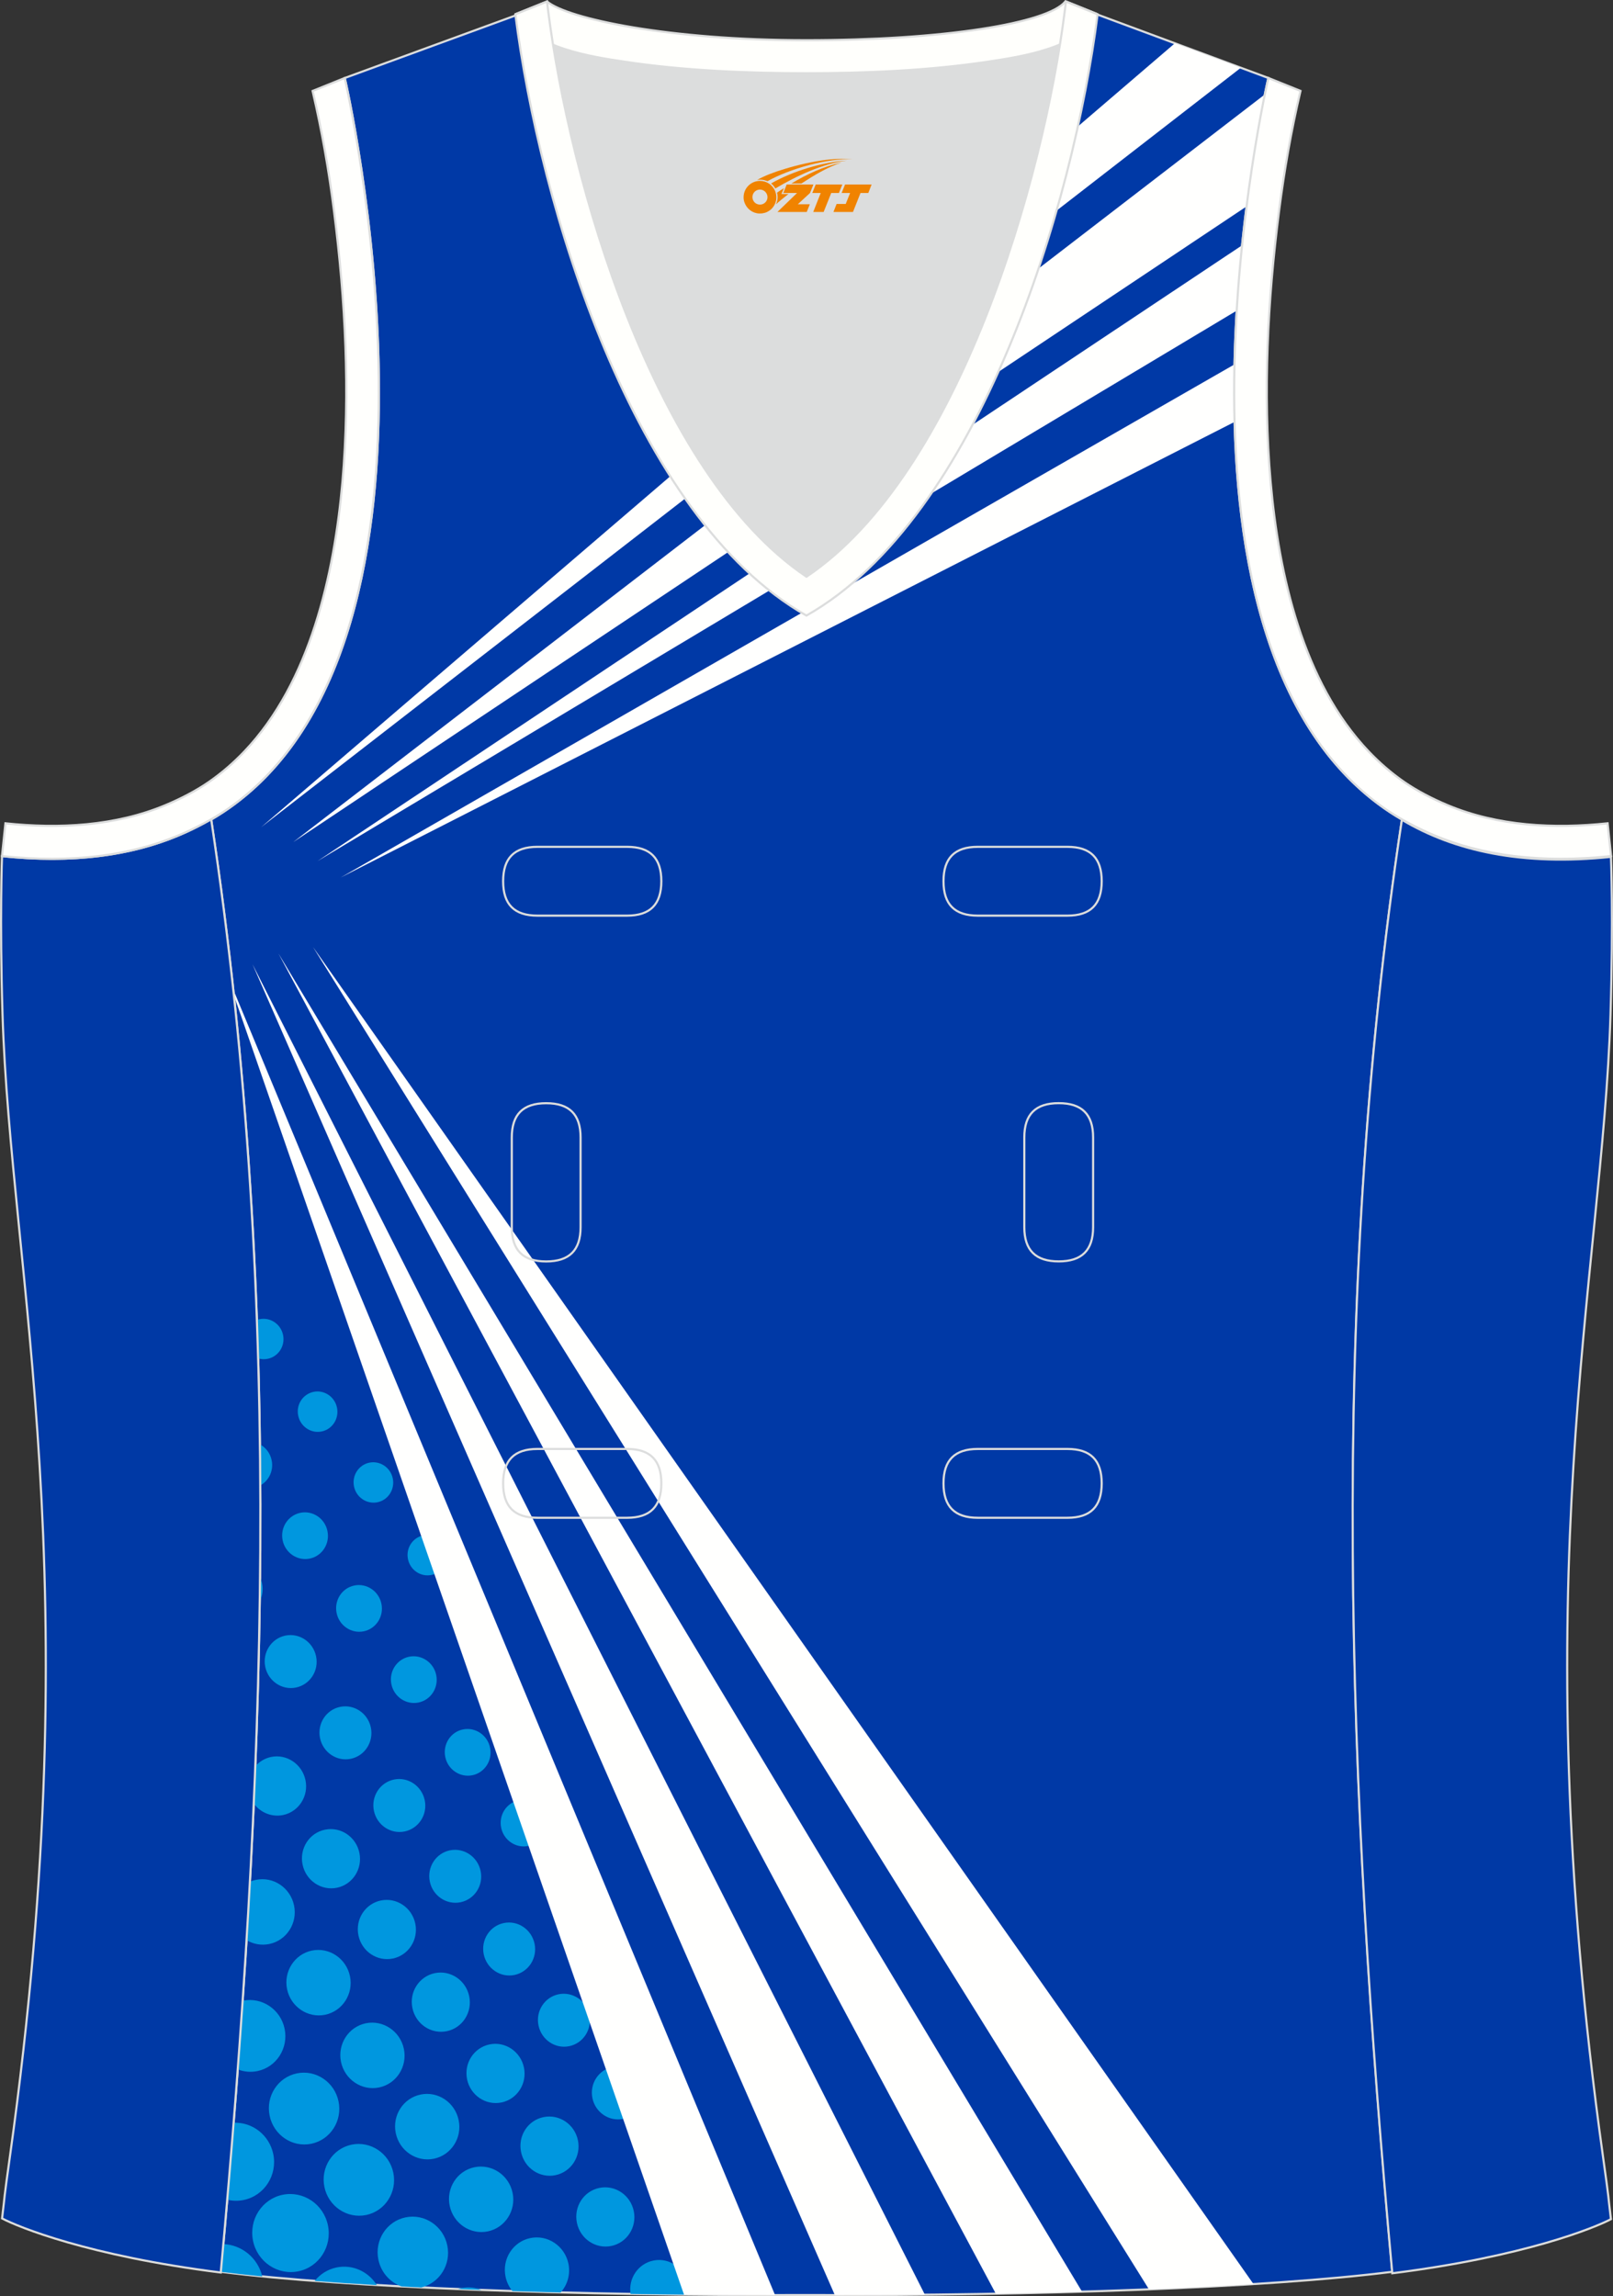 <?xml version="1.0" encoding="utf-8"?>
<!-- Generator: Adobe Illustrator 19.0.0, SVG Export Plug-In . SVG Version: 6.00 Build 0)  -->
<svg xmlns="http://www.w3.org/2000/svg" xmlns:xlink="http://www.w3.org/1999/xlink" version="1.1" id="图层_1" x="0px" y="0px" width="302.41px" height="430.42px" viewBox="0 0 302.41 430.42" enable-background="new 0 0 302.41 430.42" xml:space="preserve">
<rect x="0" y="0" width="302.41" height="430.42" fill="#333333" stroke="none"/>
<g id="XMLID_23_">
	<path id="XMLID_24_" fill="#0039A6" stroke="#DCDDDD" stroke-width="0.4" stroke-miterlimit="22.926" d="M101.8,1.01L64.64,14.62   c0,0,25.43,109.52-25.04,139.02c13.92,91.93,10.01,182.4,1.81,272.21c23.37,2.98,66.59,4.52,109.81,4.36   c43.21,0.17,86.44-1.37,109.81-4.36c-8.2-89.81-12.11-180.28,1.81-272.21c-50.47-29.5-25.04-139.02-25.04-139.02l-37-13.73   l-11.74,8.47l-40.26,2.38l-33.12-3.11L101.8,1.01z"/>
	<path fill="#DCDDDD" d="M151.21,108.12c26.92-18.11,42.35-67.47,47.52-99.78c-4.43,1.88-9.9,2.69-13.42,3.22   c-11.14,1.68-22.91,2.18-34.17,2.18s-23.03-0.5-34.17-2.18c-3.48-0.52-8.88-1.32-13.28-3.16   C108.88,40.71,124.31,90.02,151.21,108.12z"/>
	<path fill="#0039A5" stroke="#DCDDDD" stroke-width="0.4" stroke-miterlimit="22.926" d="M262.83,153.67   c9.87,5.89,22.68,8.69,39.2,6.95c0,0,0.46,11.69-0.09,29.57c-1.51,49.08-16.57,105.44-1.41,214.04c1.31,9.36,0.84,6.4,1.49,11.76   c-3,1.58-16.16,7.01-40.99,10.14C252.81,336.24,248.89,245.69,262.83,153.67z"/>
	<path fill="#FFFFFC" stroke="#DCDDDD" stroke-width="0.4" d="M205.5,2.55l-0.12,0.27c-2.78,6.16-14.16,7.84-20.06,8.73   c-11.14,1.68-22.91,2.18-34.17,2.18s-23.03-0.5-34.17-2.18c-5.9-0.89-17.28-2.56-20.06-8.73l-0.1-0.23   c1.13-0.46,1.64-0.66,5.74-2.31c3.85,3.24,22.89,7.26,48.59,7.26s45.26-3.15,48.59-7.26l0.15,0.01   C204.02,1.96,202.51,1.35,205.5,2.55z"/>
	<g>
		<path fill="#FFFFFE" d="M63.88,164.49l167.57-85.4c-0.09-3.64-0.09-7.24-0.01-10.78l-78.84,45.25c-0.41,0.41-0.56,0.65-0.41,0.76    c-0.01,0-0.11-0.12-0.3-0.35L63.88,164.49z"/>
		<path fill="#FFFFFE" d="M59.52,161.42l86.17-51.59c-1.02-0.96-2.18-2.12-3.46-3.48L59.52,161.42L59.52,161.42z M168.34,96.26    l63.51-38.02c0.26-4.27,0.61-8.38,1.01-12.25l-56.84,37.85C173.39,88.68,170.79,92.79,168.34,96.26z"/>
		<path fill="#FFFFFE" d="M54.98,157.85l83.57-55.72c-1.31-1.6-2.7-3.39-4.13-5.4L54.98,157.85L54.98,157.85z M180.99,73.85    L233.7,38.7c1.22-9.57,2.62-17.04,3.42-20.99l-48.86,37.59l-0.02,0.06C185.9,62.29,183.46,68.42,180.99,73.85z"/>
		<path fill="#FFFFFE" d="M48.95,155.07l81.97-63.53c-0.89-1.4-1.79-2.89-2.7-4.46L48.95,155.07L48.95,155.07z M191.97,44.23    l40.66-31.52l-12.37-4.59l-24.15,20.71c-0.27,1.24-0.54,2.46-0.83,3.66C194.3,36.61,193.15,40.51,191.97,44.23z"/>
	</g>
	<path fill="#0097DF" d="M48.16,247.43c0.09,2.4,0.16,4.8,0.23,7.2c0.57,0.17,1.19,0.21,1.81,0.08c2.01-0.42,3.29-2.41,2.87-4.46   c-0.42-2.05-2.4-3.38-4.4-2.96C48.49,247.32,48.32,247.37,48.16,247.43L48.16,247.43z M48.73,270.74c0.03,2.57,0.06,5.14,0.07,7.71   c1.62-0.89,2.53-2.79,2.13-4.72C50.66,272.4,49.82,271.33,48.73,270.74L48.73,270.74z M48.75,295.68c-0.02,1.5-0.03,3-0.06,4.5   c0.51-0.98,0.69-2.15,0.45-3.33C49.06,296.44,48.93,296.05,48.75,295.68L48.75,295.68z M47.86,331.09   c-0.09,2.32-0.19,4.65-0.29,6.97c1.23,1.7,3.35,2.61,5.5,2.17c2.94-0.61,4.83-3.54,4.2-6.54s-3.51-4.95-6.45-4.34   C49.63,329.6,48.61,330.23,47.86,331.09L47.86,331.09z M46.85,352.73c-0.2,3.65-0.41,7.3-0.63,10.95c1.24,0.74,2.74,1.04,4.26,0.73   c3.26-0.67,5.34-3.91,4.65-7.23c-0.69-3.32-3.88-5.47-7.14-4.8C47.59,352.46,47.21,352.58,46.85,352.73L46.85,352.73z    M45.49,375.05c-0.29,4.29-0.6,8.57-0.92,12.86c1.14,0.45,2.41,0.58,3.69,0.32c3.57-0.74,5.85-4.29,5.1-7.93   c-0.75-3.64-4.25-5.99-7.82-5.26L45.49,375.05L45.49,375.05z M43.8,397.92c-0.38,4.81-0.78,9.62-1.19,14.42   c0.98,0.24,2.03,0.27,3.08,0.05c3.88-0.8,6.36-4.66,5.54-8.62C50.48,400.19,47.28,397.75,43.8,397.92L43.8,397.92z M41.87,420.66   c-0.15,1.73-0.31,3.46-0.47,5.19c2.39,0.31,4.99,0.6,7.77,0.87C48.33,423.21,45.29,420.79,41.87,420.66L41.87,420.66z M59,427.57   c3.67,0.28,7.56,0.54,11.64,0.77c-1.56-2.52-4.53-3.92-7.54-3.3C61.42,425.39,60,426.31,59,427.57L59,427.57z M75.29,428.6   c-2.14-0.75-3.85-2.6-4.35-5.02c-0.75-3.64,1.53-7.19,5.1-7.93c3.57-0.74,7.07,1.62,7.82,5.26c0.74,3.57-1.44,7.04-4.88,7.88   C77.73,428.72,76.5,428.66,75.29,428.6L75.29,428.6z M85.86,429.09c1.45,0.06,2.91,0.12,4.39,0.17c-1.15-0.47-2.44-0.61-3.75-0.34   C86.28,428.97,86.06,429.02,85.86,429.09L85.86,429.09z M96.07,429.47c2.97,0.1,5.98,0.18,9.04,0.26c1.27-1.4,1.87-3.39,1.46-5.4   c-0.69-3.32-3.88-5.47-7.14-4.8c-3.25,0.67-5.34,3.91-4.65,7.23C94.99,427.79,95.45,428.71,96.07,429.47L96.07,429.47z M118.22,430   c3.55,0.06,7.14,0.11,10.76,0.14c0.11-0.66,0.1-1.35-0.05-2.05c-0.62-3-3.51-4.95-6.45-4.34C119.63,424.34,117.77,427.1,118.22,430   L118.22,430z M86.79,324.19c2.32-0.48,4.6,1.05,5.09,3.42c0.49,2.37-1,4.68-3.31,5.16c-2.32,0.48-4.6-1.05-5.09-3.42   S84.47,324.66,86.79,324.19L86.79,324.19z M73.86,333.58c2.63-0.55,5.21,1.19,5.77,3.88c0.56,2.69-1.13,5.3-3.76,5.85   c-2.63,0.55-5.21-1.19-5.77-3.88C69.55,336.74,71.23,334.13,73.86,333.58L73.86,333.58z M60.93,342.98   c2.94-0.61,5.83,1.33,6.45,4.34c0.62,3-1.26,5.93-4.2,6.54c-2.94,0.61-5.83-1.33-6.45-4.34C56.1,346.51,57.98,343.58,60.93,342.98   L60.93,342.98z M97.27,337.46c2.32-0.48,4.6,1.05,5.09,3.42s-0.99,4.68-3.31,5.15c-2.32,0.48-4.6-1.05-5.09-3.42   C93.47,340.24,94.95,337.94,97.27,337.46L97.27,337.46z M84.34,346.85c2.63-0.54,5.21,1.19,5.77,3.88c0.56,2.69-1.13,5.3-3.76,5.85   c-2.63,0.54-5.21-1.19-5.77-3.88C80.03,350.01,81.71,347.4,84.34,346.85L84.34,346.85z M71.41,356.25   c2.94-0.61,5.83,1.33,6.45,4.34c0.62,3-1.26,5.93-4.21,6.54c-2.94,0.61-5.83-1.33-6.45-4.34   C66.58,359.78,68.46,356.86,71.41,356.25L71.41,356.25z M58.47,365.64c3.26-0.67,6.45,1.48,7.14,4.8c0.69,3.32-1.4,6.56-4.65,7.23   c-3.25,0.67-6.45-1.48-7.14-4.8C53.14,369.56,55.22,366.32,58.47,365.64L58.47,365.64z M94.45,360.48   c2.63-0.55,5.21,1.19,5.77,3.88s-1.13,5.3-3.76,5.85s-5.21-1.19-5.77-3.88C90.14,363.64,91.82,361.02,94.45,360.48L94.45,360.48z    M81.52,369.87c2.94-0.61,5.83,1.33,6.45,4.34c0.62,3-1.26,5.93-4.2,6.54c-2.94,0.61-5.83-1.33-6.45-4.34   C76.69,373.41,78.57,370.48,81.52,369.87L81.52,369.87z M68.58,379.27c3.25-0.67,6.45,1.48,7.14,4.8s-1.4,6.56-4.65,7.23   c-3.25,0.67-6.45-1.48-7.14-4.8C63.25,383.18,65.33,379.94,68.58,379.27L68.58,379.27z M55.65,388.66   c3.57-0.74,7.07,1.62,7.82,5.26c0.75,3.64-1.53,7.19-5.1,7.93c-3.57,0.74-7.07-1.62-7.82-5.26   C49.8,392.95,52.08,389.4,55.65,388.66L55.65,388.66z M104.72,373.83c2.63-0.54,5.22,1.19,5.77,3.88s-1.13,5.3-3.76,5.85   c-2.63,0.55-5.21-1.19-5.77-3.88S102.09,374.38,104.72,373.83L104.72,373.83z M91.78,383.23c2.94-0.61,5.83,1.33,6.45,4.34   c0.62,3.01-1.26,5.93-4.21,6.54c-2.94,0.61-5.83-1.33-6.45-4.34S88.84,383.84,91.78,383.23L91.78,383.23z M78.85,392.63   c-3.25,0.67-5.34,3.91-4.65,7.23s3.88,5.47,7.14,4.8c3.25-0.67,5.34-3.91,4.65-7.23C85.3,394.1,82.11,391.95,78.85,392.63   L78.85,392.63z M65.92,402.02c-3.57,0.74-5.85,4.29-5.1,7.93c0.75,3.64,4.25,5.99,7.82,5.26c3.57-0.74,5.85-4.29,5.1-7.93   S69.48,401.29,65.92,402.02L65.92,402.02z M52.98,411.42c3.88-0.8,7.69,1.76,8.5,5.72c0.82,3.96-1.66,7.82-5.54,8.62   s-7.69-1.76-8.5-5.72S49.11,412.22,52.98,411.42L52.98,411.42z M114.83,387.46c2.63-0.54,5.21,1.19,5.77,3.88s-1.13,5.3-3.76,5.85   c-2.63,0.54-5.21-1.19-5.77-3.88S112.2,388,114.83,387.46L114.83,387.46z M101.9,396.86c2.94-0.61,5.83,1.33,6.45,4.34   s-1.26,5.93-4.21,6.54c-2.94,0.61-5.83-1.33-6.45-4.34S98.95,397.46,101.9,396.86L101.9,396.86z M88.96,406.25   c-3.25,0.67-5.34,3.91-4.65,7.23s3.88,5.47,7.14,4.8c3.25-0.67,5.34-3.91,4.65-7.23C95.41,407.73,92.22,405.58,88.96,406.25   L88.96,406.25z M125.3,400.74c2.63-0.55,5.21,1.19,5.77,3.88c0.55,2.69-1.13,5.3-3.76,5.85c-2.63,0.55-5.21-1.19-5.77-3.88   S122.67,401.28,125.3,400.74L125.3,400.74z M112.37,410.13c2.94-0.61,5.83,1.33,6.45,4.34s-1.26,5.93-4.21,6.54   c-2.94,0.61-5.83-1.33-6.45-4.34S109.42,410.74,112.37,410.13L112.37,410.13z M76.69,310.56c2.32-0.48,4.6,1.05,5.09,3.42   c0.49,2.37-0.99,4.68-3.31,5.16c-2.32,0.48-4.6-1.05-5.09-3.42S74.37,311.04,76.69,310.56L76.69,310.56z M63.76,319.96   c2.63-0.55,5.22,1.19,5.77,3.88s-1.13,5.3-3.76,5.85c-2.63,0.55-5.21-1.19-5.77-3.88C59.44,323.12,61.13,320.5,63.76,319.96   L63.76,319.96z M58.78,260.91c2.01-0.42,3.98,0.91,4.4,2.96c0.42,2.05-0.86,4.05-2.87,4.46c-2.01,0.42-3.98-0.91-4.4-2.96   C55.48,263.32,56.77,261.33,58.78,260.91L58.78,260.91z M69.24,274.18c2.01-0.41,3.98,0.91,4.4,2.96c0.42,2.05-0.86,4.05-2.87,4.46   c-2.01,0.41-3.98-0.91-4.4-2.96S67.24,274.6,69.24,274.18L69.24,274.18z M56.31,283.58c2.32-0.48,4.6,1.05,5.08,3.42   c0.49,2.37-0.99,4.68-3.31,5.16c-2.32,0.48-4.6-1.05-5.09-3.42S53.99,284.06,56.31,283.58L56.31,283.58z M79.36,287.81   c2.01-0.41,3.98,0.91,4.4,2.96c0.42,2.05-0.86,4.05-2.87,4.46c-2.01,0.41-3.98-0.91-4.4-2.96   C76.06,290.22,77.35,288.23,79.36,287.81L79.36,287.81z M66.42,297.21c2.32-0.48,4.6,1.05,5.09,3.42c0.49,2.37-0.99,4.68-3.31,5.16   c-2.32,0.48-4.6-1.05-5.09-3.42C62.62,299.99,64.11,297.68,66.42,297.21L66.42,297.21z M53.49,306.6c2.63-0.55,5.21,1.19,5.77,3.88   c0.56,2.69-1.13,5.3-3.76,5.85c-2.63,0.55-5.21-1.19-5.77-3.88C49.18,309.76,50.86,307.15,53.49,306.6z"/>
	<g>
		<path fill="#FFFFFE" d="M58.68,177.51l156.73,251.63c6.92-0.28,13.49-0.61,19.6-0.99L58.68,177.51z"/>
		<path fill="#FFFFFE" d="M52.21,178.74L186.7,429.96c5.5-0.1,10.9-0.23,16.16-0.39L52.21,178.74z"/>
		<path fill="#FFFFFE" d="M47.34,180.74l109.18,249.48c5.65,0,11.29-0.02,16.88-0.08L47.34,180.74z"/>
		<path fill="#FFFFFE" d="M43.85,186.56l84.39,243.58c5.65,0.06,11.35,0.08,17.07,0.08L43.73,185.48L43.85,186.56z"/>
	</g>
	<path fill="#0039A5" stroke="#DCDDDD" stroke-width="0.4" stroke-miterlimit="22.926" d="M39.58,153.53   c-9.87,5.89-22.68,8.69-39.2,6.95c0,0-0.46,11.69,0.09,29.57c1.51,49.08,16.57,105.44,1.41,214.04c-1.31,9.36-0.84,6.4-1.49,11.76   c3,1.58,16.16,7.01,41,10.14C49.61,336.09,53.52,245.55,39.58,153.53z"/>
	<path fill="#FFFFFC" stroke="#DCDDDD" stroke-width="0.4" d="M96.62,2.67l5.93-2.39l0.2,1.61c4.02,31.78,19.68,86.86,48.45,106.22   c28.78-19.36,44.43-74.44,48.45-106.22l0.2-1.61l5.93,2.39c-4.53,35.76-22.05,94.3-54.59,112.72   C118.67,96.98,101.15,38.44,96.62,2.67z"/>
	<path fill="none" stroke="#DCDDDD" stroke-width="0.4" stroke-miterlimit="22.926" d="M183.31,158.74c-4.32,0-6.42,2.11-6.42,6.45   c0,4.34,2.1,6.45,6.42,6.45h16.82c4.32,0,6.42-2.11,6.42-6.45c0-4.34-2.1-6.45-6.42-6.45H183.31L183.31,158.74z M204.94,213.21   c0-4.32-2.11-6.42-6.45-6.42s-6.45,2.1-6.45,6.42v16.82c0,4.32,2.11,6.42,6.45,6.42s6.45-2.1,6.45-6.42V213.21L204.94,213.21z    M95.95,230.04c0,4.32,2.11,6.42,6.45,6.42s6.45-2.1,6.45-6.42v-16.82c0-4.32-2.11-6.42-6.45-6.42s-6.45,2.1-6.45,6.42V230.04   L95.95,230.04z M100.75,271.61c-4.32,0-6.42,2.11-6.42,6.45s2.1,6.45,6.42,6.45h16.82c4.32,0,6.42-2.11,6.42-6.45   s-2.1-6.45-6.42-6.45H100.75L100.75,271.61z M183.31,271.61c-4.32,0-6.42,2.11-6.42,6.45s2.1,6.45,6.42,6.45h16.82   c4.32,0,6.42-2.11,6.42-6.45s-2.1-6.45-6.42-6.45H183.31L183.31,271.61z M100.75,158.74c-4.32,0-6.42,2.11-6.42,6.45   c0,4.34,2.1,6.45,6.42,6.45h16.82c4.32,0,6.42-2.11,6.42-6.45c0-4.34-2.1-6.45-6.42-6.45H100.75z"/>
	<path fill="#FFFFFD" stroke="#DCDDDD" stroke-width="0.4" d="M62.63,39.63c2.12,16.63,3.04,33.98,1.57,50.69   c-1.52,17.33-6.03,37.57-18.4,50.56c-2,2.1-4.2,4.01-6.59,5.67c-2.48,1.72-5.41,3.22-8.19,4.38c-9.42,3.94-19.95,4.46-30,3.4   l-0.65,6.15c13.27,1.4,24.15-0.13,33.03-3.85c3.09-1.29,6.59-3.1,9.34-5.01c46.24-32.14,21.89-137,21.89-137l-6.02,2.43   C60.39,24.7,61.64,31.86,62.63,39.63z"/>
	<path fill="#FFFFFD" stroke="#DCDDDD" stroke-width="0.4" d="M239.79,39.63c-2.13,16.63-3.04,33.98-1.57,50.69   c1.52,17.33,6.03,37.57,18.4,50.56c2,2.1,4.2,4.01,6.59,5.67c2.48,1.72,5.41,3.22,8.19,4.38c9.42,3.94,19.95,4.46,30,3.4l0.65,6.15   c-13.27,1.4-24.15-0.13-33.03-3.85c-3.09-1.29-6.59-3.1-9.34-5.01c-46.24-32.14-21.89-137.01-21.89-137.01l6.03,2.43   C242.03,24.7,240.79,31.86,239.79,39.63z"/>
	
</g>
<g id="图层_x0020_1">
	<path fill="#F08300" d="M139.59,37.99c0.416,1.136,1.472,1.984,2.752,2.032c0.144,0,0.304,0,0.448-0.016h0.016   c0.016,0,0.064,0,0.128-0.016c0.032,0,0.048-0.016,0.08-0.016c0.064-0.016,0.144-0.032,0.224-0.048c0.016,0,0.016,0,0.032,0   c0.192-0.048,0.4-0.112,0.576-0.208c0.192-0.096,0.4-0.224,0.608-0.384c0.672-0.56,1.104-1.408,1.104-2.352   c0-0.224-0.032-0.448-0.08-0.672l0,0C145.43,36.11,145.38,35.94,145.3,35.76C144.83,34.67,143.75,33.91,142.48,33.91C140.79,33.91,139.41,35.28,139.41,36.98C139.41,37.33,139.47,37.67,139.59,37.99L139.59,37.99L139.59,37.99z M143.89,37.01L143.89,37.01C143.86,37.79,143.2,38.39,142.42,38.35C141.63,38.32,141.04,37.67,141.07,36.88c0.032-0.784,0.688-1.376,1.472-1.344   C143.31,35.57,143.92,36.24,143.89,37.01L143.89,37.01z"/>
	<polygon fill="#F08300" points="157.92,34.59 ,157.28,36.18 ,155.84,36.18 ,154.42,39.73 ,152.47,39.73 ,153.87,36.18 ,152.29,36.18    ,152.93,34.59"/>
	<path fill="#F08300" d="M159.89,29.86c-1.008-0.096-3.024-0.144-5.056,0.112c-2.416,0.304-5.152,0.912-7.616,1.664   C145.17,32.24,143.3,32.96,141.95,33.73C142.15,33.7,142.34,33.68,142.53,33.68c0.48,0,0.944,0.112,1.36,0.288   C147.99,31.65,155.19,29.6,159.89,29.86L159.89,29.86L159.89,29.86z"/>
	<path fill="#F08300" d="M145.36,35.33c4-2.368,8.88-4.672,13.488-5.248c-4.608,0.288-10.224,2-14.288,4.304   C144.88,34.64,145.15,34.96,145.36,35.33C145.36,35.33,145.36,35.33,145.36,35.33z"/>
	<polygon fill="#F08300" points="163.41,34.59 ,162.79,36.18 ,161.33,36.18 ,159.92,39.73 ,159.46,39.73 ,157.95,39.73 ,156.26,39.73    ,156.85,38.23 ,158.56,38.23 ,159.38,36.18 ,157.79,36.18 ,158.43,34.59"/>
	<polygon fill="#F08300" points="152.5,34.59 ,151.86,36.18 ,149.57,38.29 ,151.83,38.29 ,151.25,39.73 ,145.76,39.73 ,149.43,36.18    ,146.85,36.18 ,147.49,34.59"/>
	<path fill="#F08300" d="M157.78,30.45c-3.376,0.752-6.464,2.192-9.424,3.952h1.888C152.67,32.83,155.01,31.4,157.78,30.45z    M146.98,35.27C146.35,35.65,146.29,35.7,145.68,36.11c0.064,0.256,0.112,0.544,0.112,0.816c0,0.496-0.112,0.976-0.32,1.392   c0.176-0.16,0.32-0.304,0.432-0.4c0.272-0.24,0.768-0.64,1.6-1.296l0.32-0.256H146.5l0,0L146.98,35.27L146.98,35.27L146.98,35.27z"/>
</g>
</svg>